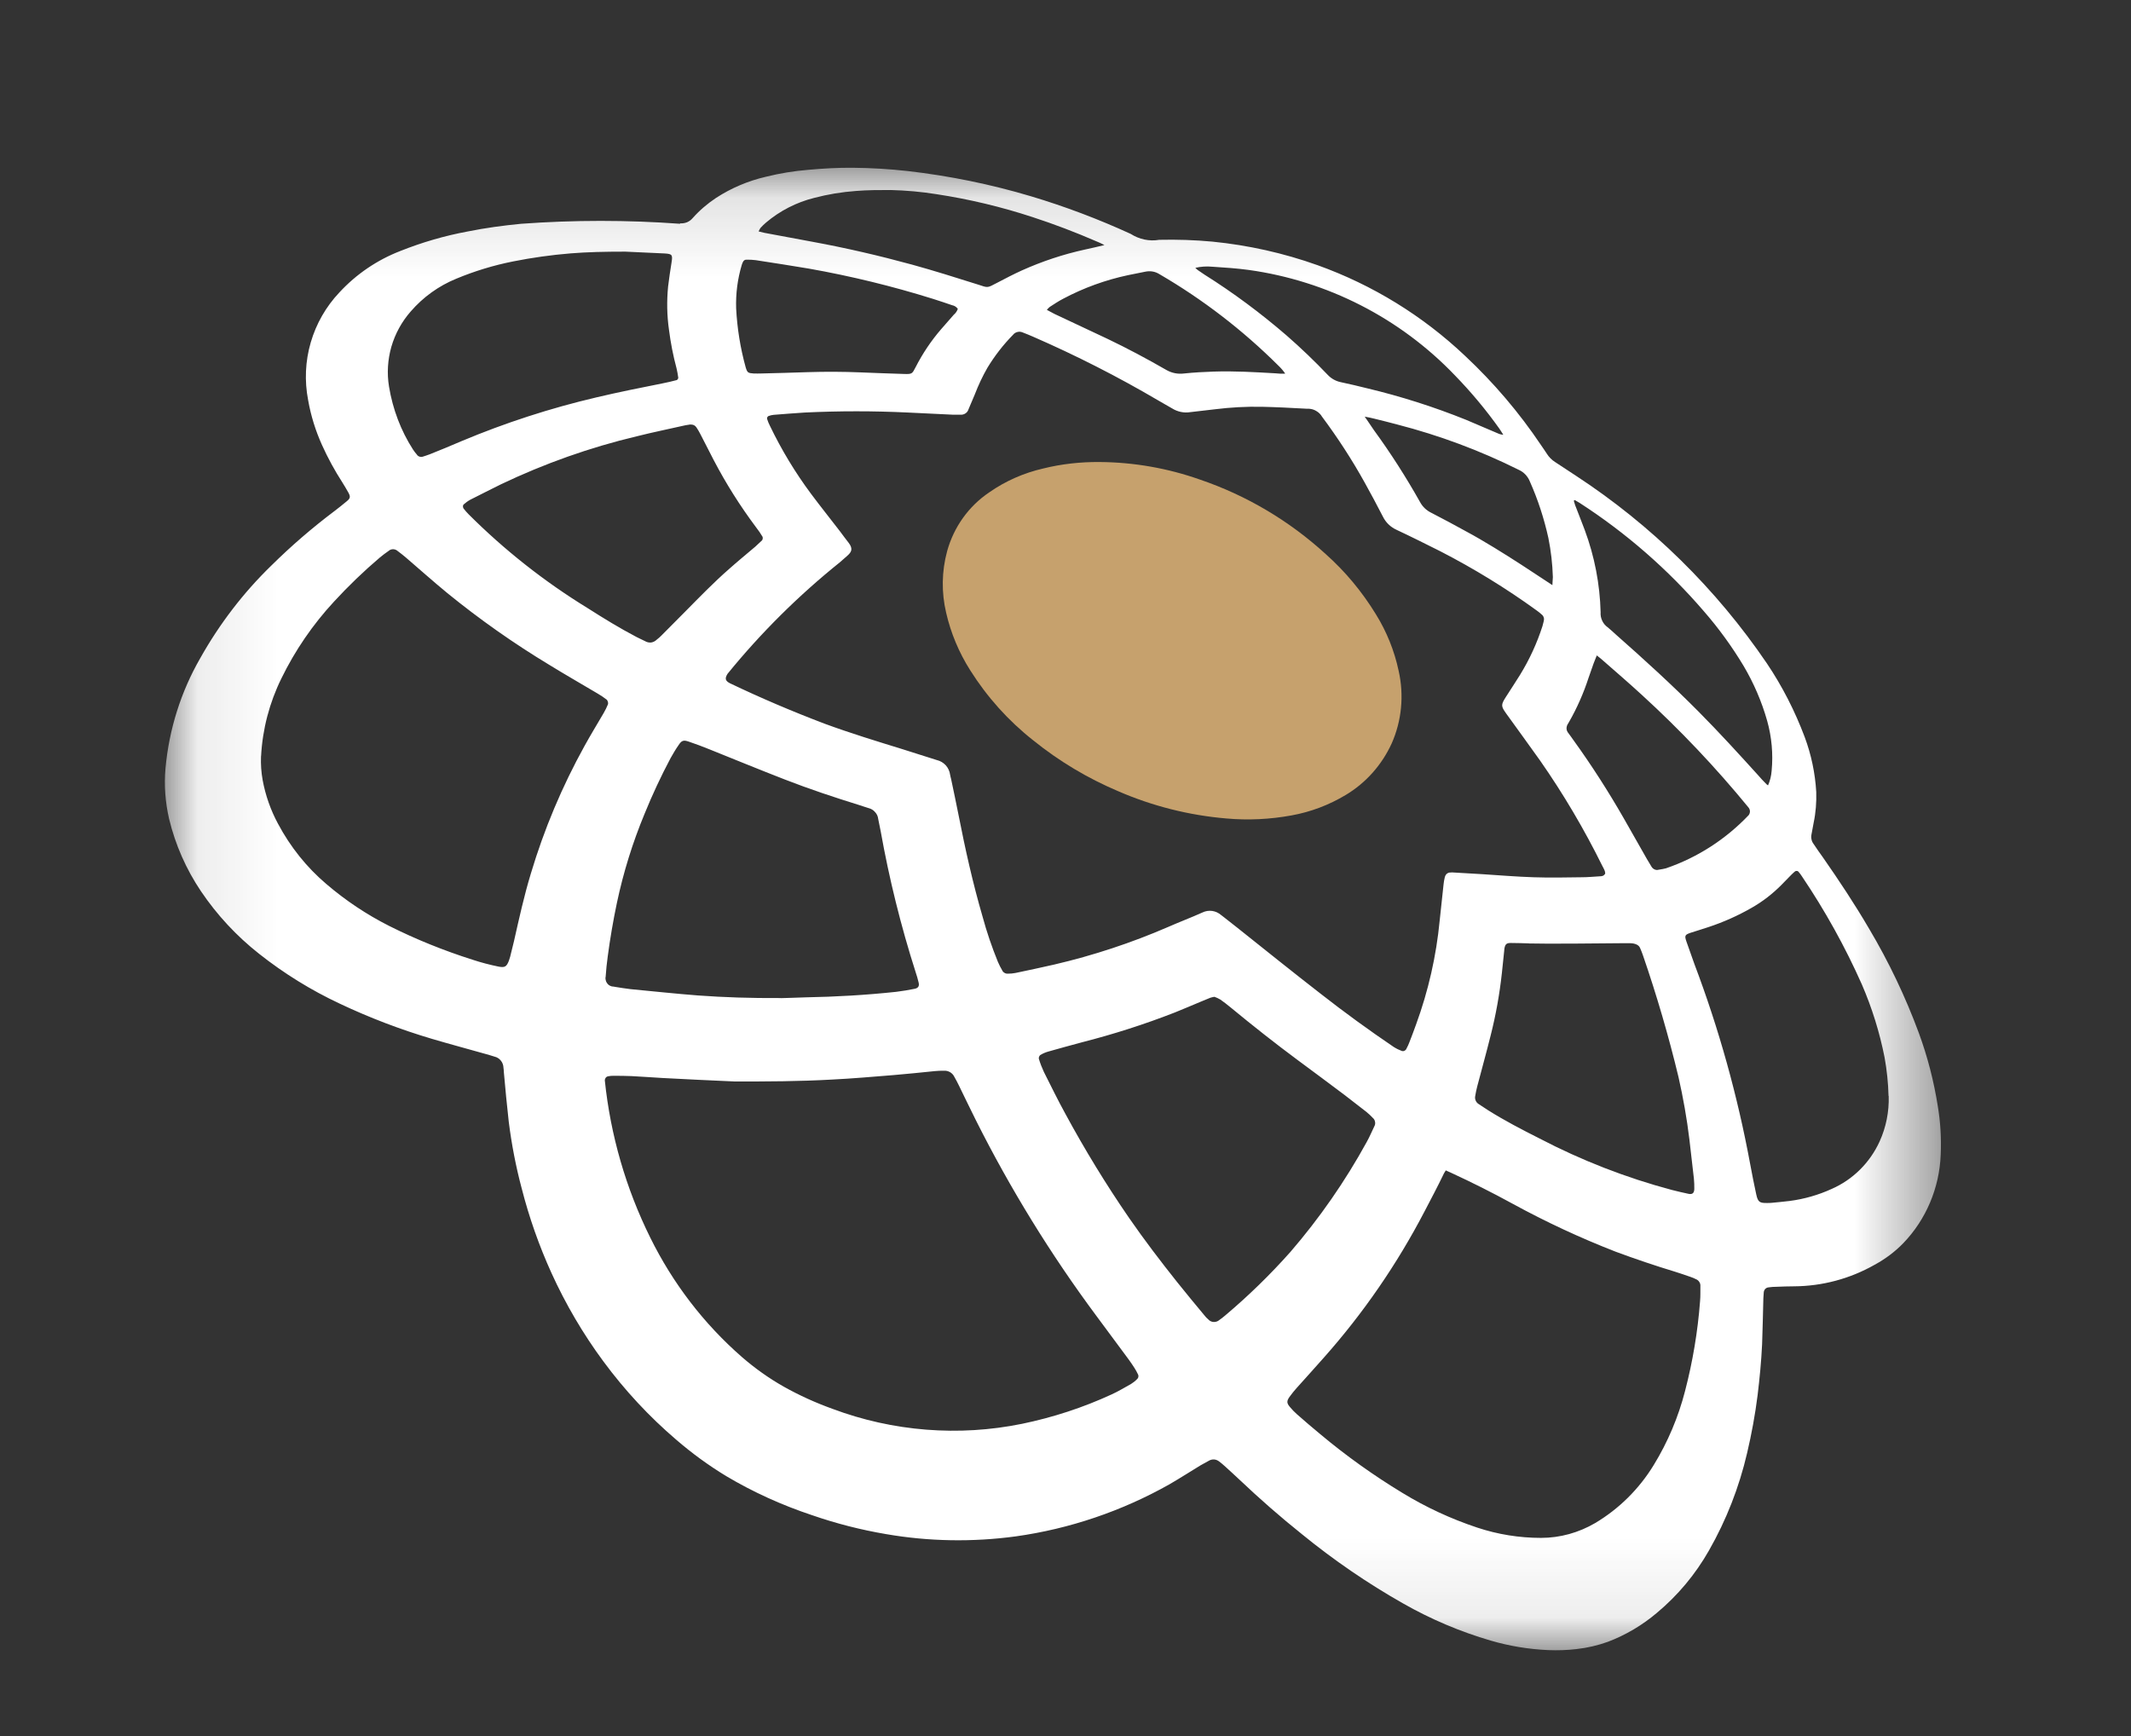 <svg width="27" height="22" viewBox="0 0 27 22" fill="none" xmlns="http://www.w3.org/2000/svg">
<rect x="0" y="0" width="27" height="22" fill="#333333" stroke="none"/>
<g id="Frame 4">
<mask id="mask0_1134_6501" style="mask-type:luminance" maskUnits="userSpaceOnUse" x="2" y="2" width="23" height="19">
<g id="b">
<path id="Vector" d="M2.087 2.131H24.593V20.913H2.087V2.131Z" fill="white"/>
</g>
</mask>
<g mask="url(#mask0_1134_6501)">
<path id="Vector_2" d="M16.284 4.735C16.259 4.698 16.229 4.663 16.196 4.632C15.745 4.183 15.238 3.793 14.688 3.473C14.635 3.44 14.572 3.43 14.511 3.443L14.292 3.487C14.006 3.548 13.73 3.648 13.472 3.785C13.412 3.816 13.357 3.853 13.301 3.889C13.287 3.9 13.275 3.913 13.264 3.927C13.302 3.946 13.331 3.964 13.362 3.979C13.585 4.084 13.809 4.188 14.032 4.294C14.285 4.415 14.534 4.548 14.779 4.689C14.847 4.728 14.925 4.743 15.002 4.733C15.127 4.72 15.252 4.713 15.377 4.709C15.639 4.7 15.901 4.716 16.162 4.731C16.203 4.736 16.243 4.737 16.284 4.735ZM19.669 7.412C19.669 7.38 19.675 7.34 19.675 7.314C19.67 7.147 19.651 6.981 19.618 6.817C19.564 6.572 19.486 6.332 19.384 6.103C19.358 6.037 19.308 5.983 19.243 5.954C18.752 5.709 18.236 5.517 17.705 5.38C17.607 5.354 17.509 5.329 17.41 5.305C17.371 5.295 17.331 5.287 17.291 5.28C17.305 5.301 17.322 5.324 17.329 5.335L17.407 5.45C17.62 5.742 17.815 6.047 17.992 6.362C18.024 6.422 18.075 6.47 18.136 6.499C18.285 6.576 18.435 6.656 18.583 6.738C19.019 6.972 19.648 7.405 19.67 7.416M15.145 3.394C15.154 3.404 15.164 3.413 15.174 3.421L15.259 3.479C15.625 3.709 15.973 3.968 16.302 4.252C16.483 4.41 16.656 4.576 16.823 4.751C16.867 4.798 16.925 4.83 16.988 4.843C17.1 4.866 17.212 4.894 17.323 4.921C17.75 5.023 18.168 5.156 18.575 5.32C18.716 5.379 18.856 5.44 18.997 5.5C19.013 5.505 19.03 5.508 19.047 5.51C19.026 5.477 19.012 5.453 18.997 5.432C18.827 5.193 18.639 4.968 18.435 4.758C17.74 4.031 16.819 3.56 15.822 3.421C15.669 3.4 15.514 3.39 15.36 3.38C15.288 3.373 15.215 3.378 15.145 3.394ZM13.993 3.106C13.944 3.079 13.911 3.067 13.886 3.056C13.623 2.942 13.355 2.84 13.082 2.751C12.686 2.621 12.28 2.524 11.867 2.461C11.675 2.43 11.48 2.413 11.285 2.408C11.138 2.408 10.991 2.408 10.845 2.42C10.666 2.433 10.489 2.462 10.315 2.508C10.091 2.564 9.882 2.671 9.705 2.821C9.68 2.842 9.657 2.865 9.635 2.889C9.626 2.903 9.618 2.917 9.612 2.933L9.687 2.951L10.294 3.064C10.719 3.142 11.141 3.24 11.558 3.354C11.837 3.431 12.112 3.518 12.388 3.605C12.523 3.649 12.503 3.652 12.637 3.582C12.739 3.529 12.841 3.475 12.945 3.428C13.203 3.312 13.47 3.223 13.744 3.163C13.817 3.148 13.911 3.125 13.993 3.106ZM19.953 6.337L19.94 6.345C19.946 6.364 19.951 6.385 19.958 6.404C19.998 6.509 20.04 6.612 20.079 6.717C20.203 7.051 20.271 7.403 20.28 7.759C20.277 7.795 20.284 7.832 20.3 7.866C20.315 7.899 20.339 7.928 20.369 7.949C20.405 7.977 20.438 8.01 20.472 8.04C20.83 8.356 21.184 8.678 21.521 9.018C21.782 9.281 22.032 9.555 22.281 9.83C22.309 9.862 22.338 9.895 22.369 9.925C22.378 9.936 22.389 9.945 22.401 9.953C22.427 9.894 22.442 9.832 22.447 9.767C22.467 9.555 22.448 9.34 22.39 9.134C22.321 8.89 22.22 8.656 22.091 8.438C21.944 8.193 21.776 7.962 21.589 7.747C21.133 7.216 20.602 6.753 20.014 6.373L19.953 6.337ZM12.134 3.912C12.117 3.889 12.092 3.873 12.064 3.868C11.983 3.841 11.902 3.812 11.82 3.787C11.305 3.626 10.78 3.498 10.249 3.404C10.025 3.367 9.8 3.331 9.575 3.297C9.536 3.292 9.496 3.29 9.456 3.291C9.447 3.291 9.438 3.293 9.431 3.298C9.423 3.304 9.417 3.311 9.413 3.32C9.407 3.332 9.402 3.345 9.398 3.358C9.345 3.536 9.321 3.722 9.327 3.908C9.34 4.16 9.38 4.409 9.447 4.652C9.468 4.722 9.476 4.728 9.548 4.733C9.58 4.735 9.613 4.733 9.644 4.733C9.842 4.728 10.039 4.723 10.237 4.716C10.459 4.709 10.68 4.71 10.902 4.719C11.086 4.726 11.27 4.734 11.454 4.739C11.556 4.742 11.557 4.739 11.602 4.651C11.69 4.479 11.798 4.318 11.924 4.172L12.084 3.989C12.108 3.969 12.126 3.943 12.136 3.913M20.233 8.302L20.192 8.405L20.127 8.59C20.064 8.785 19.981 8.972 19.88 9.149L19.867 9.171C19.855 9.188 19.848 9.21 19.848 9.232C19.849 9.254 19.858 9.275 19.872 9.291C19.896 9.32 19.916 9.354 19.939 9.384C20.167 9.7 20.377 10.028 20.571 10.366L20.866 10.885L20.924 10.982C20.933 10.997 20.946 11.01 20.962 11.017C20.978 11.025 20.997 11.027 21.013 11.022C21.06 11.014 21.077 11.012 21.107 11.004C21.505 10.868 21.864 10.637 22.156 10.33C22.167 10.316 22.172 10.298 22.172 10.281C22.171 10.263 22.165 10.246 22.153 10.232C21.737 9.724 21.285 9.247 20.8 8.804C20.642 8.659 20.481 8.52 20.321 8.38C20.297 8.359 20.256 8.323 20.228 8.303M8.748 5.379L8.685 5.389C8.48 5.436 8.273 5.477 8.068 5.529C7.474 5.67 6.897 5.875 6.346 6.138C6.218 6.201 6.089 6.267 5.958 6.333C5.927 6.35 5.899 6.371 5.873 6.394C5.869 6.4 5.867 6.406 5.866 6.412C5.865 6.418 5.866 6.425 5.868 6.431C5.869 6.437 5.872 6.443 5.876 6.447C5.894 6.471 5.914 6.493 5.934 6.514C6.39 6.97 6.898 7.371 7.448 7.708C7.65 7.837 7.854 7.962 8.066 8.073C8.101 8.091 8.138 8.107 8.173 8.125C8.196 8.139 8.224 8.145 8.251 8.142C8.277 8.138 8.302 8.125 8.321 8.106C8.342 8.089 8.364 8.072 8.381 8.053L8.684 7.748C8.864 7.566 9.043 7.381 9.236 7.212C9.345 7.115 9.457 7.023 9.569 6.928C9.598 6.901 9.627 6.874 9.656 6.847C9.66 6.84 9.662 6.833 9.664 6.825C9.664 6.817 9.664 6.81 9.662 6.803C9.637 6.761 9.61 6.721 9.58 6.683C9.378 6.413 9.198 6.128 9.042 5.829L8.871 5.496C8.857 5.469 8.842 5.443 8.825 5.418C8.817 5.405 8.806 5.395 8.793 5.388C8.779 5.382 8.764 5.379 8.75 5.38M19.372 11.955C19.295 11.953 19.218 11.95 19.14 11.95C19.087 11.95 19.071 11.966 19.061 12.021L19.058 12.053L19.029 12.331C19 12.597 18.953 12.861 18.887 13.121C18.833 13.338 18.773 13.553 18.716 13.77C18.706 13.809 18.698 13.849 18.691 13.89C18.687 13.909 18.689 13.929 18.697 13.947C18.704 13.964 18.717 13.98 18.733 13.99C18.774 14.016 18.814 14.044 18.855 14.07C19.065 14.202 19.283 14.315 19.503 14.426C20.039 14.706 20.602 14.925 21.184 15.08C21.254 15.097 21.324 15.115 21.394 15.129C21.443 15.139 21.465 15.119 21.467 15.069C21.468 15.025 21.466 14.981 21.462 14.937C21.444 14.771 21.425 14.606 21.405 14.441C21.373 14.175 21.326 13.911 21.267 13.65C21.142 13.13 20.992 12.617 20.818 12.111C20.806 12.077 20.794 12.044 20.779 12.011C20.757 11.959 20.679 11.953 20.657 11.953H20.529C20.321 11.956 19.552 11.962 19.375 11.956M7.924 3.189C7.656 3.189 7.442 3.194 7.229 3.211C6.985 3.231 6.741 3.265 6.501 3.313C6.254 3.362 6.014 3.435 5.781 3.532C5.558 3.623 5.36 3.766 5.203 3.948C5.09 4.077 5.007 4.229 4.959 4.393C4.912 4.558 4.901 4.731 4.929 4.9C4.976 5.184 5.078 5.456 5.233 5.697C5.248 5.719 5.264 5.741 5.282 5.761C5.29 5.774 5.302 5.783 5.317 5.787C5.331 5.792 5.346 5.791 5.36 5.786C5.387 5.776 5.417 5.769 5.445 5.757C5.579 5.704 5.713 5.648 5.846 5.591C6.401 5.358 6.974 5.172 7.56 5.035C7.836 4.97 8.113 4.914 8.391 4.859C8.453 4.847 8.516 4.832 8.577 4.816C8.586 4.809 8.592 4.8 8.594 4.789C8.589 4.748 8.581 4.708 8.572 4.668C8.529 4.508 8.497 4.344 8.476 4.179C8.45 3.997 8.447 3.813 8.465 3.63C8.477 3.53 8.492 3.43 8.508 3.33C8.524 3.23 8.519 3.218 8.422 3.212C8.238 3.203 8.053 3.195 7.924 3.189ZM23.928 13.888C23.924 13.725 23.907 13.562 23.878 13.401C23.815 13.082 23.718 12.771 23.589 12.473C23.377 11.996 23.123 11.539 22.831 11.106C22.818 11.085 22.803 11.066 22.787 11.047C22.782 11.041 22.775 11.037 22.767 11.037C22.759 11.036 22.751 11.038 22.744 11.042C22.727 11.056 22.711 11.071 22.696 11.086L22.571 11.214C22.459 11.327 22.333 11.425 22.194 11.504C22.02 11.604 21.836 11.686 21.645 11.749C21.569 11.775 21.492 11.797 21.416 11.822C21.348 11.846 21.342 11.858 21.367 11.931L21.468 12.216C21.779 13.038 22.015 13.886 22.175 14.752C22.198 14.881 22.225 15.009 22.252 15.137C22.273 15.232 22.294 15.247 22.39 15.245C22.409 15.245 22.427 15.245 22.446 15.243C22.523 15.235 22.601 15.229 22.677 15.219C22.86 15.195 23.039 15.144 23.207 15.067C23.475 14.95 23.692 14.735 23.815 14.465C23.897 14.285 23.936 14.088 23.93 13.89M9.895 12.649C9.958 12.649 10.081 12.642 10.205 12.639C10.59 12.632 10.973 12.61 11.355 12.569C11.435 12.559 11.514 12.546 11.592 12.53C11.635 12.52 11.65 12.496 11.639 12.451C11.629 12.405 11.615 12.363 11.601 12.319C11.414 11.734 11.266 11.137 11.158 10.532C11.149 10.48 11.136 10.43 11.127 10.379C11.124 10.346 11.11 10.315 11.087 10.291C11.066 10.266 11.038 10.249 11.006 10.241C10.968 10.23 10.93 10.216 10.892 10.204C10.573 10.105 10.256 10 9.943 9.878C9.624 9.754 9.307 9.624 8.989 9.496C8.903 9.461 8.815 9.428 8.726 9.398C8.659 9.375 8.636 9.384 8.598 9.442C8.559 9.498 8.528 9.551 8.496 9.608C8.375 9.836 8.265 10.071 8.168 10.31C8.016 10.676 7.898 11.055 7.816 11.443C7.769 11.667 7.73 11.893 7.7 12.121C7.688 12.205 7.68 12.289 7.674 12.374C7.67 12.389 7.67 12.405 7.674 12.419C7.677 12.434 7.683 12.449 7.692 12.46C7.701 12.473 7.712 12.483 7.725 12.49C7.738 12.497 7.753 12.502 7.768 12.502C7.775 12.502 7.784 12.505 7.792 12.506C7.857 12.516 7.924 12.528 7.989 12.535C8.274 12.562 8.558 12.593 8.844 12.615C9.173 12.639 9.505 12.65 9.895 12.648M15.387 12.632C15.369 12.635 15.352 12.639 15.335 12.644C15.295 12.66 15.255 12.676 15.216 12.693C15.105 12.739 14.995 12.787 14.882 12.832C14.498 12.982 14.106 13.107 13.707 13.209C13.565 13.247 13.423 13.286 13.282 13.326C13.246 13.336 13.211 13.351 13.179 13.371C13.173 13.377 13.168 13.384 13.165 13.392C13.162 13.4 13.161 13.408 13.162 13.416C13.179 13.474 13.201 13.53 13.226 13.584C13.315 13.76 13.402 13.94 13.498 14.114C13.744 14.569 14.013 15.009 14.306 15.435C14.499 15.714 14.704 15.983 14.915 16.248C15.028 16.39 15.144 16.529 15.26 16.669C15.275 16.689 15.292 16.706 15.311 16.722C15.328 16.741 15.352 16.752 15.378 16.753C15.404 16.754 15.43 16.745 15.449 16.728C15.473 16.711 15.497 16.693 15.519 16.674C15.815 16.425 16.092 16.155 16.349 15.866C16.719 15.437 17.044 14.969 17.317 14.471C17.353 14.407 17.381 14.339 17.413 14.273C17.423 14.256 17.426 14.236 17.422 14.217C17.419 14.198 17.41 14.18 17.395 14.168C17.369 14.14 17.342 14.115 17.313 14.091C17.222 14.02 17.13 13.948 17.038 13.878C16.84 13.729 16.641 13.581 16.442 13.434C16.152 13.219 15.87 12.996 15.59 12.765C15.549 12.731 15.506 12.698 15.462 12.667C15.438 12.653 15.413 12.641 15.387 12.632ZM3.307 9.584C3.303 9.686 3.31 9.787 3.328 9.887C3.364 10.081 3.43 10.268 3.523 10.44C3.678 10.731 3.885 10.991 4.135 11.203C4.379 11.412 4.646 11.59 4.931 11.734C5.272 11.905 5.625 12.047 5.987 12.162C6.096 12.198 6.207 12.227 6.32 12.25C6.397 12.264 6.419 12.25 6.448 12.174C6.454 12.158 6.459 12.143 6.463 12.127L6.512 11.928C6.577 11.64 6.64 11.353 6.726 11.07C6.894 10.508 7.122 9.966 7.406 9.453C7.483 9.313 7.567 9.176 7.648 9.037C7.669 9.001 7.688 8.962 7.704 8.923C7.705 8.913 7.705 8.903 7.702 8.894C7.699 8.884 7.695 8.876 7.689 8.868C7.652 8.839 7.613 8.813 7.572 8.789C7.369 8.668 7.163 8.551 6.962 8.427C6.51 8.154 6.078 7.85 5.669 7.517C5.49 7.37 5.317 7.215 5.141 7.064C5.109 7.036 5.074 7.01 5.04 6.984C5.024 6.969 5.003 6.961 4.982 6.96C4.96 6.96 4.939 6.967 4.923 6.982C4.885 7.009 4.848 7.035 4.813 7.065C4.608 7.239 4.413 7.427 4.23 7.626C3.962 7.916 3.738 8.243 3.565 8.598C3.414 8.905 3.326 9.24 3.308 9.582M18.317 14.834C18.308 14.85 18.299 14.861 18.294 14.872C18.216 15.035 18.132 15.193 18.049 15.352C17.701 16.02 17.273 16.642 16.773 17.205C16.66 17.333 16.546 17.459 16.431 17.587C16.398 17.623 16.368 17.662 16.339 17.701C16.3 17.756 16.302 17.782 16.345 17.832C16.371 17.864 16.4 17.893 16.43 17.92C16.528 18.006 16.626 18.091 16.726 18.173C17.054 18.448 17.403 18.697 17.769 18.919C18.067 19.101 18.384 19.248 18.715 19.358C18.976 19.445 19.25 19.489 19.525 19.489C19.767 19.489 20.003 19.423 20.213 19.3C20.514 19.12 20.769 18.868 20.954 18.564C21.131 18.275 21.265 17.958 21.35 17.627C21.447 17.255 21.511 16.873 21.54 16.489C21.546 16.426 21.543 16.362 21.544 16.3C21.546 16.281 21.541 16.261 21.53 16.245C21.52 16.229 21.505 16.217 21.487 16.21C21.465 16.2 21.444 16.189 21.42 16.182C21.355 16.159 21.289 16.137 21.223 16.116C20.969 16.039 20.718 15.954 20.47 15.862C20.023 15.688 19.587 15.485 19.166 15.255C18.91 15.115 18.648 14.983 18.383 14.861L18.316 14.831M9.306 13.705C9.002 13.691 8.698 13.678 8.394 13.661C8.263 13.654 8.133 13.643 8.002 13.637C7.928 13.633 7.852 13.634 7.778 13.633C7.754 13.632 7.73 13.635 7.707 13.639C7.694 13.641 7.683 13.647 7.675 13.657C7.667 13.667 7.663 13.679 7.663 13.691C7.735 14.385 7.93 15.06 8.239 15.684C8.524 16.262 8.918 16.776 9.399 17.196C9.565 17.34 9.743 17.467 9.933 17.574C10.129 17.684 10.335 17.777 10.546 17.853C11.314 18.141 12.148 18.207 12.951 18.043C13.342 17.962 13.722 17.838 14.084 17.671C14.17 17.632 14.25 17.583 14.331 17.538C14.358 17.521 14.384 17.501 14.406 17.478C14.415 17.471 14.421 17.461 14.423 17.45C14.425 17.439 14.424 17.427 14.419 17.418C14.406 17.391 14.392 17.364 14.376 17.339C14.35 17.298 14.322 17.257 14.293 17.218L13.896 16.682C13.313 15.898 12.801 15.066 12.363 14.193C12.29 14.047 12.22 13.9 12.149 13.755C12.131 13.718 12.112 13.682 12.092 13.647C12.081 13.623 12.062 13.602 12.039 13.588C12.015 13.574 11.988 13.567 11.961 13.569C11.921 13.569 11.881 13.569 11.841 13.574C11.669 13.591 11.495 13.61 11.323 13.624C11.062 13.645 10.801 13.668 10.539 13.681C10.129 13.704 9.717 13.706 9.306 13.705ZM20.336 11.081C20.345 11.046 20.319 11.007 20.302 10.974C20.073 10.51 19.81 10.064 19.515 9.641C19.372 9.44 19.226 9.24 19.082 9.04C19.017 8.949 19.017 8.931 19.078 8.835C19.139 8.739 19.199 8.649 19.258 8.554C19.378 8.359 19.474 8.151 19.544 7.932L19.56 7.869C19.564 7.854 19.564 7.839 19.559 7.825C19.555 7.81 19.546 7.797 19.534 7.788C19.512 7.768 19.489 7.749 19.464 7.732C19.079 7.453 18.672 7.204 18.249 6.986C18.065 6.894 17.88 6.801 17.692 6.713C17.618 6.679 17.557 6.62 17.521 6.546C17.447 6.401 17.369 6.257 17.29 6.114C17.129 5.824 16.948 5.546 16.75 5.28C16.733 5.251 16.709 5.227 16.68 5.21C16.652 5.192 16.62 5.182 16.587 5.18C16.566 5.18 16.547 5.18 16.526 5.178C16.348 5.168 16.169 5.159 15.99 5.155C15.789 5.151 15.589 5.162 15.39 5.187C15.287 5.2 15.183 5.21 15.08 5.223C15 5.236 14.918 5.218 14.85 5.175C14.79 5.139 14.728 5.107 14.669 5.071C14.16 4.772 13.633 4.504 13.092 4.268C13.048 4.249 13.003 4.23 12.958 4.213C12.937 4.204 12.914 4.201 12.892 4.207C12.869 4.212 12.849 4.225 12.835 4.243C12.711 4.369 12.603 4.509 12.511 4.66C12.449 4.768 12.396 4.881 12.351 4.998C12.325 5.062 12.297 5.124 12.271 5.187C12.265 5.208 12.251 5.227 12.232 5.239C12.214 5.251 12.193 5.257 12.171 5.255H12.068C11.881 5.247 11.694 5.236 11.507 5.228C11.07 5.207 10.631 5.207 10.194 5.228C10.064 5.236 9.933 5.247 9.803 5.257C9.781 5.259 9.761 5.264 9.741 5.271C9.737 5.272 9.733 5.274 9.73 5.277C9.727 5.28 9.724 5.283 9.722 5.287C9.72 5.29 9.719 5.294 9.719 5.299C9.719 5.303 9.719 5.307 9.72 5.311C9.729 5.341 9.741 5.368 9.754 5.394C9.9 5.698 10.075 5.988 10.276 6.258C10.396 6.419 10.522 6.576 10.644 6.735C10.68 6.782 10.714 6.831 10.752 6.878C10.812 6.956 10.788 6.997 10.733 7.045L10.642 7.125C10.119 7.545 9.641 8.019 9.218 8.539C9.182 8.597 9.188 8.627 9.247 8.658C9.64 8.846 10.042 9.017 10.45 9.172C10.777 9.292 11.11 9.394 11.441 9.496C11.584 9.54 11.726 9.588 11.87 9.632C11.913 9.642 11.952 9.665 11.983 9.698C12.013 9.732 12.032 9.773 12.038 9.818C12.041 9.838 12.047 9.855 12.051 9.874C12.082 10.024 12.115 10.174 12.144 10.324C12.229 10.758 12.325 11.19 12.449 11.615C12.502 11.811 12.567 12.001 12.643 12.188C12.659 12.226 12.678 12.262 12.698 12.297C12.704 12.311 12.715 12.322 12.728 12.329C12.741 12.337 12.756 12.34 12.77 12.339C12.803 12.339 12.835 12.336 12.866 12.33C13.031 12.295 13.195 12.261 13.359 12.223C13.852 12.108 14.334 11.949 14.798 11.748C14.943 11.684 15.09 11.629 15.234 11.564C15.273 11.545 15.316 11.538 15.359 11.544C15.401 11.55 15.441 11.569 15.473 11.597L15.512 11.627L15.671 11.752C16.025 12.034 16.378 12.318 16.735 12.595C17.035 12.83 17.342 13.053 17.656 13.266C17.69 13.288 17.727 13.306 17.765 13.32C17.773 13.321 17.78 13.32 17.788 13.319C17.796 13.316 17.803 13.311 17.809 13.306C17.815 13.3 17.819 13.293 17.822 13.285C17.835 13.261 17.847 13.236 17.856 13.211C17.886 13.134 17.915 13.058 17.942 12.982C18.097 12.558 18.198 12.115 18.241 11.665L18.29 11.208C18.293 11.178 18.298 11.149 18.305 11.12C18.308 11.105 18.314 11.092 18.323 11.081C18.333 11.07 18.346 11.062 18.361 11.058C18.386 11.055 18.412 11.055 18.438 11.058L18.78 11.078C18.995 11.092 19.213 11.11 19.428 11.117C19.634 11.124 19.84 11.12 20.046 11.117C20.12 11.117 20.194 11.109 20.27 11.105C20.294 11.105 20.323 11.1 20.332 11.076M8.614 2.83C8.644 2.833 8.675 2.828 8.704 2.817C8.732 2.805 8.757 2.787 8.777 2.763C8.864 2.665 8.963 2.581 9.071 2.509C9.264 2.383 9.479 2.292 9.704 2.24C9.88 2.196 10.06 2.167 10.241 2.152C10.43 2.135 10.619 2.124 10.808 2.126C11.038 2.128 11.268 2.142 11.496 2.167C12.028 2.228 12.553 2.335 13.065 2.488C13.495 2.617 13.916 2.776 14.326 2.964C14.434 3.033 14.563 3.061 14.688 3.039C14.912 3.034 15.137 3.041 15.361 3.062C15.816 3.107 16.264 3.207 16.695 3.361C17.391 3.611 18.027 4.002 18.564 4.511C18.925 4.849 19.248 5.228 19.525 5.641C19.549 5.677 19.575 5.712 19.598 5.749C19.625 5.792 19.662 5.83 19.706 5.857C19.794 5.914 19.881 5.973 19.969 6.03C20.924 6.655 21.745 7.463 22.386 8.406C22.582 8.697 22.742 9.011 22.866 9.341C22.949 9.564 22.998 9.798 23.012 10.036C23.016 10.168 23.006 10.3 22.979 10.427L22.952 10.573C22.947 10.594 22.947 10.616 22.952 10.637C22.956 10.659 22.966 10.679 22.979 10.696C23.017 10.752 23.055 10.809 23.095 10.863C23.302 11.16 23.501 11.46 23.684 11.773C23.932 12.191 24.143 12.633 24.312 13.091C24.422 13.39 24.502 13.701 24.552 14.017C24.586 14.22 24.598 14.426 24.589 14.632C24.573 15.052 24.405 15.452 24.117 15.752C24.01 15.863 23.885 15.956 23.75 16.029C23.439 16.205 23.088 16.299 22.731 16.301C22.655 16.301 22.581 16.304 22.506 16.307C22.474 16.307 22.442 16.309 22.41 16.314C22.393 16.315 22.378 16.322 22.366 16.334C22.355 16.346 22.348 16.362 22.347 16.378C22.345 16.403 22.343 16.427 22.342 16.452C22.337 16.646 22.333 16.84 22.326 17.035C22.316 17.25 22.295 17.465 22.269 17.681C22.238 17.927 22.193 18.172 22.136 18.414C22.035 18.848 21.872 19.265 21.652 19.65C21.481 19.951 21.258 20.218 20.993 20.439C20.808 20.596 20.598 20.72 20.372 20.806C20.244 20.852 20.111 20.883 19.975 20.898C19.856 20.912 19.735 20.916 19.615 20.911C19.369 20.9 19.125 20.86 18.889 20.791C18.501 20.678 18.127 20.519 17.776 20.319C17.326 20.064 16.899 19.771 16.498 19.444C16.224 19.225 15.96 18.994 15.705 18.752C15.646 18.696 15.586 18.642 15.527 18.588C15.501 18.564 15.474 18.541 15.446 18.52C15.428 18.506 15.406 18.497 15.383 18.495C15.36 18.494 15.337 18.499 15.317 18.511L15.212 18.569C15.081 18.649 14.951 18.732 14.819 18.809C14.216 19.149 13.555 19.374 12.869 19.47C12.323 19.544 11.769 19.535 11.226 19.441C10.907 19.387 10.594 19.307 10.288 19.201C9.909 19.075 9.544 18.91 9.201 18.706C8.977 18.57 8.766 18.416 8.568 18.245C8.225 17.952 7.916 17.619 7.647 17.255C7.388 16.905 7.167 16.528 6.987 16.132C6.83 15.786 6.704 15.428 6.61 15.06C6.536 14.783 6.482 14.501 6.446 14.216C6.422 14.007 6.403 13.797 6.384 13.588C6.384 13.568 6.381 13.549 6.379 13.531C6.378 13.498 6.367 13.466 6.346 13.441C6.326 13.415 6.297 13.397 6.265 13.39C6.23 13.38 6.194 13.367 6.158 13.358C5.929 13.293 5.699 13.232 5.473 13.165C5.072 13.046 4.681 12.897 4.303 12.718C3.94 12.548 3.598 12.336 3.284 12.088C2.998 11.863 2.749 11.595 2.546 11.294C2.358 11.015 2.222 10.706 2.143 10.379C2.094 10.168 2.078 9.951 2.097 9.735C2.142 9.243 2.292 8.766 2.537 8.341C2.781 7.906 3.085 7.509 3.44 7.165C3.691 6.917 3.957 6.688 4.237 6.477C4.29 6.436 4.343 6.395 4.395 6.351C4.438 6.316 4.442 6.295 4.416 6.246C4.389 6.197 4.365 6.158 4.338 6.114C4.24 5.962 4.154 5.804 4.08 5.64C3.998 5.458 3.938 5.266 3.904 5.07C3.857 4.827 3.868 4.577 3.937 4.34C4.006 4.103 4.13 3.886 4.299 3.707C4.514 3.474 4.779 3.294 5.074 3.18C5.35 3.07 5.636 2.987 5.928 2.933C6.151 2.888 6.376 2.858 6.602 2.836C7.273 2.787 7.947 2.787 8.62 2.836" fill="white"/>
<path id="Vector_3" d="M13.932 5.855C14.365 5.858 14.795 5.933 15.205 6.078C15.792 6.278 16.333 6.598 16.795 7.02C17.044 7.241 17.258 7.499 17.433 7.785C17.569 8.004 17.667 8.247 17.721 8.501C17.791 8.811 17.76 9.135 17.632 9.423C17.507 9.695 17.305 9.922 17.051 10.074C16.84 10.201 16.608 10.289 16.366 10.333C16.093 10.383 15.814 10.397 15.537 10.372C15.064 10.332 14.601 10.215 14.166 10.026C13.779 9.862 13.418 9.646 13.091 9.382C12.776 9.134 12.506 8.833 12.292 8.493C12.15 8.269 12.047 8.023 11.988 7.766C11.927 7.509 11.931 7.241 12 6.986C12.084 6.68 12.273 6.415 12.533 6.24C12.74 6.095 12.973 5.993 13.218 5.937C13.451 5.879 13.692 5.853 13.932 5.855Z" fill="#C6A16D"/>
</g>
</g>
</svg>
